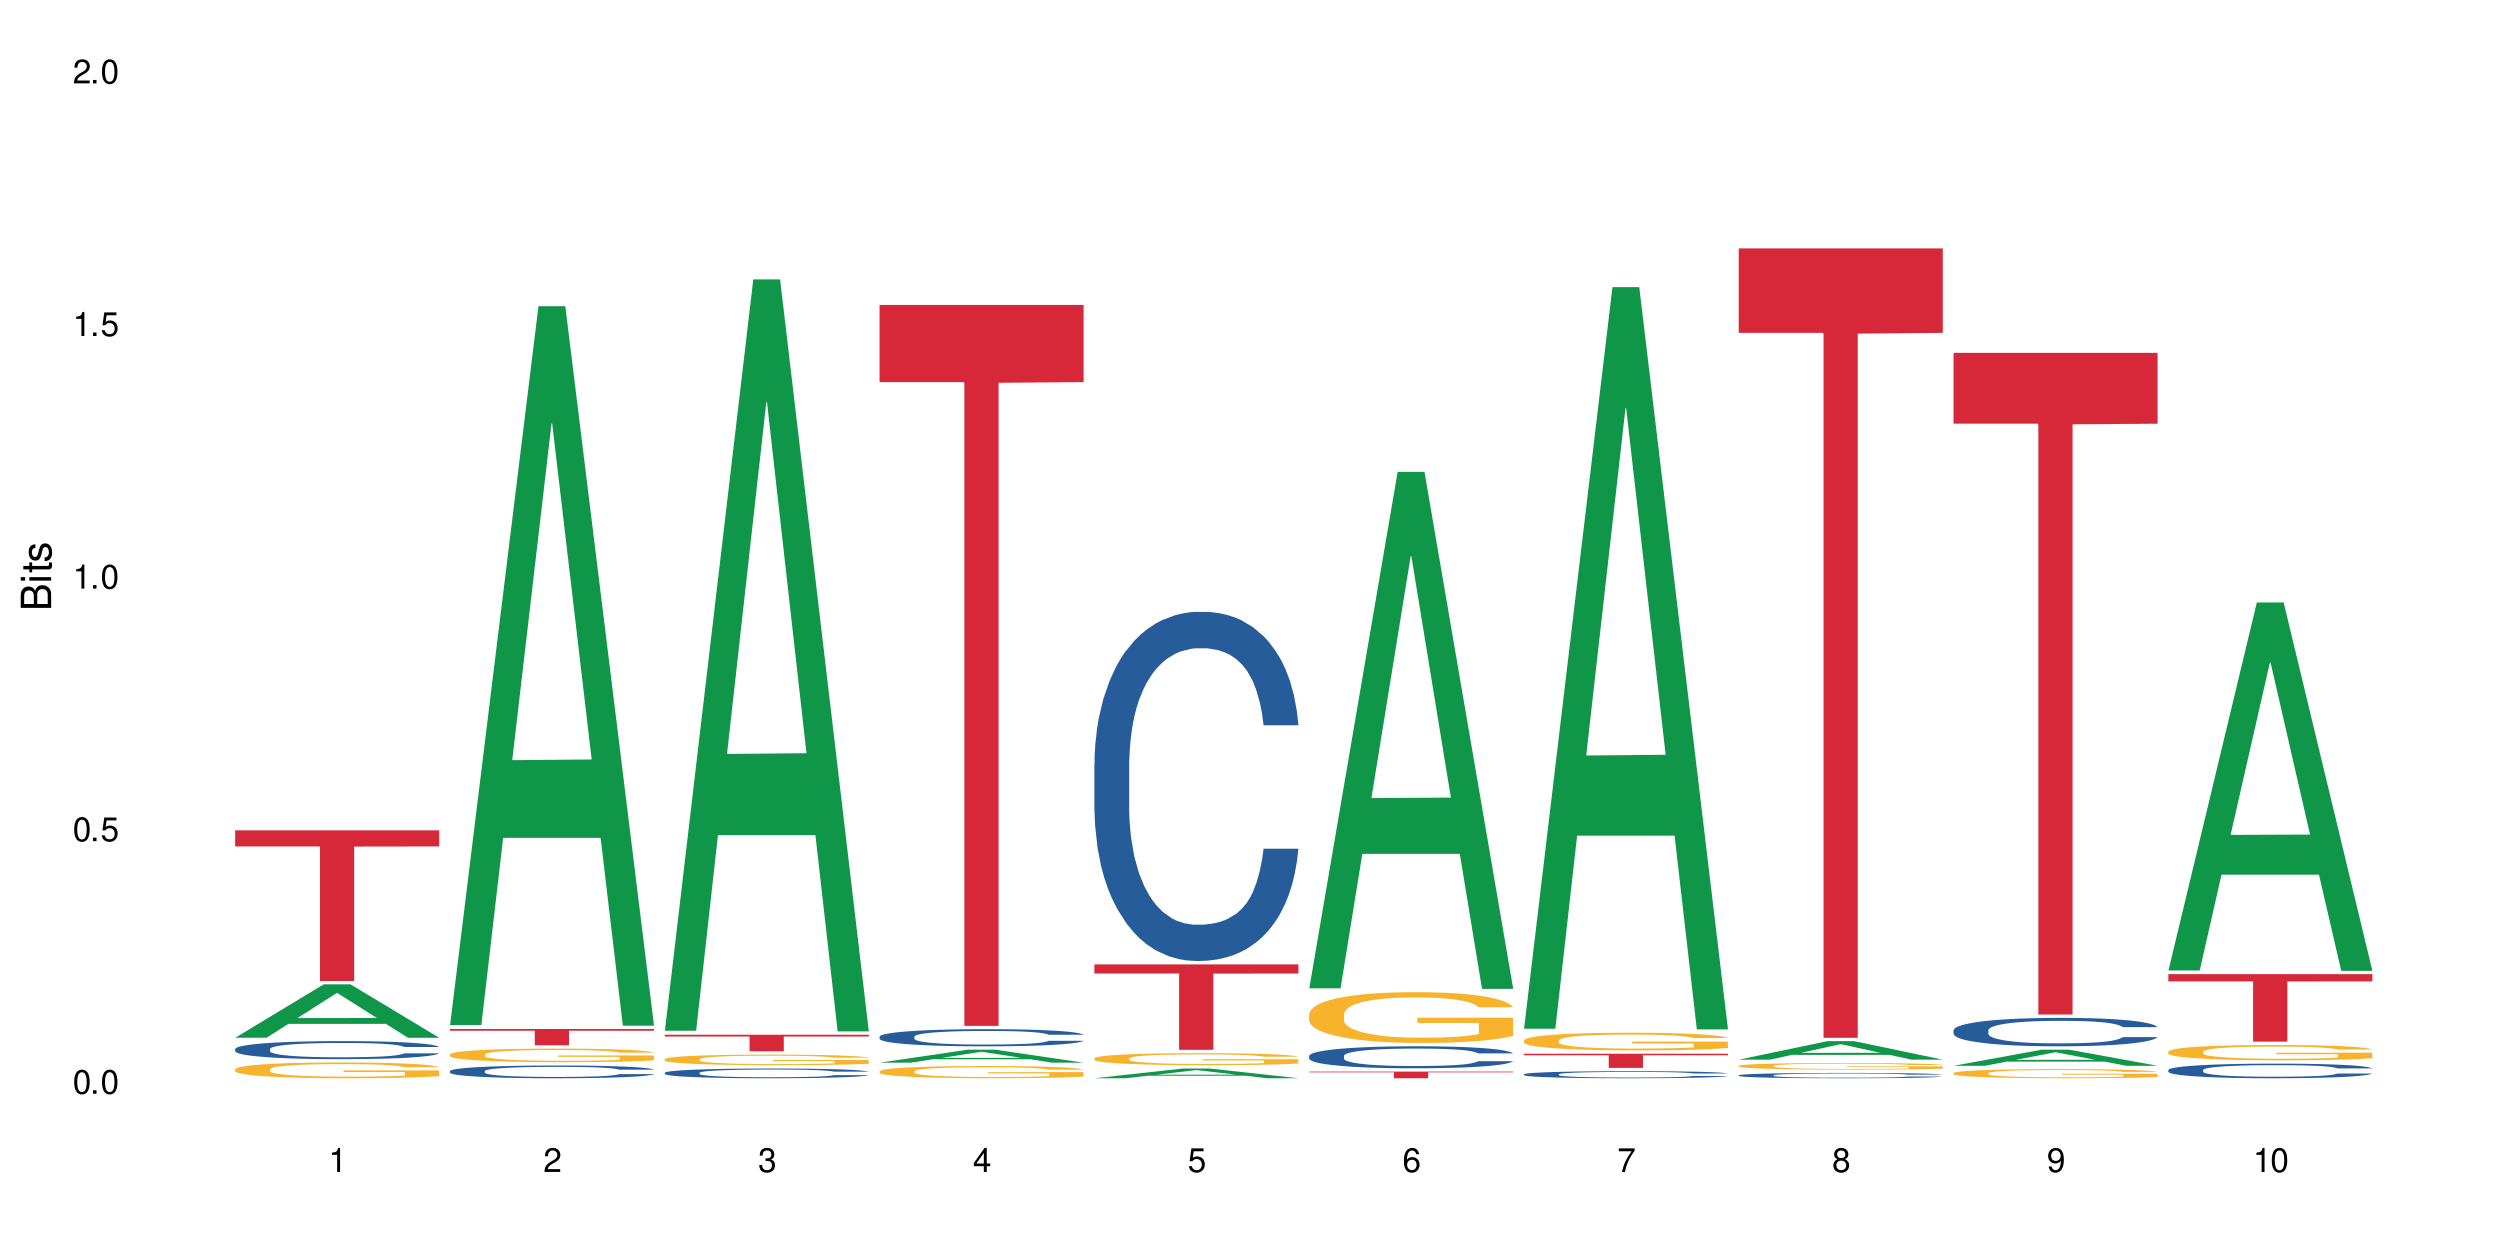 <?xml version="1.0" encoding="UTF-8"?>
<svg xmlns="http://www.w3.org/2000/svg" xmlns:xlink="http://www.w3.org/1999/xlink" width="720" height="360" viewBox="0 0 720 360">
<defs>
<g>
<g id="glyph-0-0">
</g>
<g id="glyph-0-1">
<path d="M 2.641 -6.938 C 2 -6.938 1.422 -6.656 1.078 -6.172 C 0.641 -5.562 0.406 -4.641 0.406 -3.359 C 0.406 -1.016 1.188 0.219 2.641 0.219 C 4.078 0.219 4.859 -1.016 4.859 -3.297 C 4.859 -4.641 4.656 -5.547 4.203 -6.172 C 3.844 -6.656 3.281 -6.938 2.641 -6.938 Z M 2.641 -6.188 C 3.547 -6.188 4 -5.25 4 -3.375 C 4 -1.406 3.562 -0.484 2.625 -0.484 C 1.734 -0.484 1.281 -1.438 1.281 -3.344 C 1.281 -5.25 1.734 -6.188 2.641 -6.188 Z M 2.641 -6.188 "/>
</g>
<g id="glyph-0-2">
<path d="M 1.828 -1 L 0.828 -1 L 0.828 0 L 1.828 0 Z M 1.828 -1 "/>
</g>
<g id="glyph-0-3">
<path d="M 4.562 -6.797 L 1.062 -6.797 L 0.547 -3.094 L 1.328 -3.094 C 1.719 -3.562 2.047 -3.734 2.578 -3.734 C 3.484 -3.734 4.062 -3.109 4.062 -2.094 C 4.062 -1.125 3.484 -0.531 2.578 -0.531 C 1.828 -0.531 1.375 -0.906 1.188 -1.672 L 0.328 -1.672 C 0.453 -1.109 0.547 -0.844 0.75 -0.594 C 1.125 -0.078 1.828 0.219 2.594 0.219 C 3.969 0.219 4.922 -0.781 4.922 -2.219 C 4.922 -3.562 4.031 -4.484 2.719 -4.484 C 2.25 -4.484 1.859 -4.359 1.469 -4.062 L 1.734 -5.969 L 4.562 -5.969 Z M 4.562 -6.797 "/>
</g>
<g id="glyph-0-4">
<path d="M 2.484 -4.938 L 2.484 0 L 3.328 0 L 3.328 -6.938 L 2.766 -6.938 C 2.469 -5.875 2.281 -5.734 0.984 -5.562 L 0.984 -4.938 Z M 2.484 -4.938 "/>
</g>
<g id="glyph-0-5">
<path d="M 4.859 -0.828 L 1.281 -0.828 C 1.359 -1.406 1.672 -1.781 2.5 -2.281 L 3.469 -2.828 C 4.406 -3.344 4.906 -4.062 4.906 -4.906 C 4.906 -5.484 4.672 -6.031 4.266 -6.406 C 3.859 -6.766 3.375 -6.938 2.719 -6.938 C 1.859 -6.938 1.219 -6.625 0.844 -6.031 C 0.609 -5.672 0.5 -5.234 0.484 -4.531 L 1.328 -4.531 C 1.359 -5.016 1.406 -5.281 1.531 -5.516 C 1.75 -5.938 2.188 -6.203 2.703 -6.203 C 3.469 -6.203 4.031 -5.641 4.031 -4.891 C 4.031 -4.344 3.719 -3.859 3.125 -3.516 L 2.234 -3 C 0.812 -2.172 0.406 -1.531 0.328 -0.016 L 4.859 -0.016 Z M 4.859 -0.828 "/>
</g>
<g id="glyph-0-6">
<path d="M 2.125 -3.188 L 2.578 -3.188 C 3.5 -3.188 3.984 -2.766 3.984 -1.922 C 3.984 -1.062 3.469 -0.531 2.594 -0.531 C 1.656 -0.531 1.203 -1 1.156 -2.016 L 0.312 -2.016 C 0.344 -1.453 0.438 -1.094 0.609 -0.781 C 0.953 -0.109 1.625 0.219 2.547 0.219 C 3.953 0.219 4.859 -0.625 4.859 -1.938 C 4.859 -2.828 4.516 -3.297 3.703 -3.594 C 4.344 -3.844 4.656 -4.328 4.656 -5.031 C 4.656 -6.219 3.875 -6.938 2.578 -6.938 C 1.203 -6.938 0.484 -6.172 0.453 -4.703 L 1.297 -4.703 C 1.312 -5.125 1.344 -5.359 1.453 -5.578 C 1.641 -5.969 2.062 -6.203 2.594 -6.203 C 3.344 -6.203 3.797 -5.75 3.797 -5 C 3.797 -4.516 3.609 -4.219 3.25 -4.047 C 3.016 -3.953 2.703 -3.922 2.125 -3.906 Z M 2.125 -3.188 "/>
</g>
<g id="glyph-0-7">
<path d="M 3.141 -1.672 L 3.141 0 L 3.984 0 L 3.984 -1.672 L 4.984 -1.672 L 4.984 -2.438 L 3.984 -2.438 L 3.984 -6.938 L 3.359 -6.938 L 0.266 -2.578 L 0.266 -1.672 Z M 3.141 -2.438 L 1 -2.438 L 3.141 -5.5 Z M 3.141 -2.438 "/>
</g>
<g id="glyph-0-8">
<path d="M 4.781 -5.125 C 4.609 -6.266 3.891 -6.938 2.844 -6.938 C 2.094 -6.938 1.422 -6.578 1.031 -5.953 C 0.594 -5.266 0.406 -4.422 0.406 -3.172 C 0.406 -2 0.578 -1.25 0.984 -0.641 C 1.359 -0.078 1.953 0.219 2.703 0.219 C 3.984 0.219 4.922 -0.75 4.922 -2.094 C 4.922 -3.375 4.062 -4.281 2.844 -4.281 C 2.172 -4.281 1.641 -4.031 1.281 -3.516 C 1.281 -5.234 1.828 -6.188 2.797 -6.188 C 3.391 -6.188 3.797 -5.797 3.938 -5.125 Z M 2.734 -3.531 C 3.547 -3.531 4.062 -2.953 4.062 -2.031 C 4.062 -1.156 3.484 -0.531 2.703 -0.531 C 1.922 -0.531 1.328 -1.188 1.328 -2.078 C 1.328 -2.938 1.906 -3.531 2.734 -3.531 Z M 2.734 -3.531 "/>
</g>
<g id="glyph-0-9">
<path d="M 4.984 -6.797 L 0.438 -6.797 L 0.438 -5.969 L 4.109 -5.969 C 2.5 -3.656 1.828 -2.234 1.328 0 L 2.219 0 C 2.594 -2.172 3.453 -4.047 4.984 -6.094 Z M 4.984 -6.797 "/>
</g>
<g id="glyph-0-10">
<path d="M 3.75 -3.656 C 4.469 -4.094 4.688 -4.438 4.688 -5.078 C 4.688 -6.172 3.844 -6.938 2.641 -6.938 C 1.438 -6.938 0.594 -6.172 0.594 -5.094 C 0.594 -4.438 0.812 -4.094 1.516 -3.656 C 0.734 -3.266 0.359 -2.703 0.359 -1.922 C 0.359 -0.656 1.281 0.219 2.641 0.219 C 3.984 0.219 4.922 -0.656 4.922 -1.922 C 4.922 -2.703 4.531 -3.266 3.75 -3.656 Z M 2.641 -6.188 C 3.359 -6.188 3.812 -5.75 3.812 -5.062 C 3.812 -4.406 3.344 -3.984 2.641 -3.984 C 1.922 -3.984 1.453 -4.406 1.453 -5.078 C 1.453 -5.75 1.922 -6.188 2.641 -6.188 Z M 2.641 -3.266 C 3.484 -3.266 4.062 -2.719 4.062 -1.906 C 4.062 -1.078 3.484 -0.531 2.625 -0.531 C 1.797 -0.531 1.219 -1.094 1.219 -1.906 C 1.219 -2.719 1.781 -3.266 2.641 -3.266 Z M 2.641 -3.266 "/>
</g>
<g id="glyph-0-11">
<path d="M 0.516 -1.578 C 0.672 -0.453 1.406 0.219 2.438 0.219 C 3.188 0.219 3.859 -0.141 4.266 -0.766 C 4.688 -1.453 4.891 -2.297 4.891 -3.547 C 4.891 -4.719 4.703 -5.453 4.312 -6.078 C 3.938 -6.641 3.344 -6.938 2.594 -6.938 C 1.297 -6.938 0.359 -5.969 0.359 -4.625 C 0.359 -3.344 1.234 -2.453 2.453 -2.453 C 3.094 -2.453 3.578 -2.672 4.016 -3.203 C 4 -1.484 3.469 -0.531 2.5 -0.531 C 1.906 -0.531 1.484 -0.906 1.359 -1.578 Z M 2.578 -6.203 C 3.375 -6.203 3.969 -5.531 3.969 -4.641 C 3.969 -3.797 3.391 -3.188 2.547 -3.188 C 1.734 -3.188 1.234 -3.766 1.234 -4.688 C 1.234 -5.562 1.797 -6.203 2.578 -6.203 Z M 2.578 -6.203 "/>
</g>
<g id="glyph-1-0">
</g>
<g id="glyph-1-1">
<path d="M 0 -0.953 L 0 -4.891 C 0 -5.719 -0.234 -6.344 -0.734 -6.797 C -1.188 -7.234 -1.812 -7.469 -2.5 -7.469 C -3.547 -7.469 -4.188 -7 -4.625 -5.875 C -4.984 -6.688 -5.625 -7.094 -6.531 -7.094 C -7.172 -7.094 -7.734 -6.859 -8.141 -6.391 C -8.562 -5.922 -8.75 -5.344 -8.75 -4.5 L -8.75 -0.953 Z M -4.984 -2.062 L -7.766 -2.062 L -7.766 -4.219 C -7.766 -4.844 -7.688 -5.203 -7.453 -5.5 C -7.219 -5.812 -6.859 -5.969 -6.375 -5.969 C -5.891 -5.969 -5.531 -5.812 -5.297 -5.5 C -5.062 -5.203 -4.984 -4.844 -4.984 -4.219 Z M -0.984 -2.062 L -4 -2.062 L -4 -4.781 C -4 -5.766 -3.438 -6.359 -2.484 -6.359 C -1.547 -6.359 -0.984 -5.766 -0.984 -4.781 Z M -0.984 -2.062 "/>
</g>
<g id="glyph-1-2">
<path d="M -6.281 -1.797 L -6.281 -0.797 L 0 -0.797 L 0 -1.797 Z M -8.75 -1.797 L -8.75 -0.797 L -7.484 -0.797 L -7.484 -1.797 Z M -8.75 -1.797 "/>
</g>
<g id="glyph-1-3">
<path d="M -6.281 -3.047 L -6.281 -2.016 L -8.016 -2.016 L -8.016 -1.016 L -6.281 -1.016 L -6.281 -0.172 L -5.469 -0.172 L -5.469 -1.016 L -0.719 -1.016 C -0.078 -1.016 0.281 -1.453 0.281 -2.234 C 0.281 -2.5 0.25 -2.719 0.188 -3.047 L -0.641 -3.047 C -0.609 -2.906 -0.594 -2.766 -0.594 -2.562 C -0.594 -2.141 -0.719 -2.016 -1.156 -2.016 L -5.469 -2.016 L -5.469 -3.047 Z M -6.281 -3.047 "/>
</g>
<g id="glyph-1-4">
<path d="M -4.531 -5.25 C -5.766 -5.25 -6.469 -4.422 -6.469 -2.969 C -6.469 -1.516 -5.719 -0.562 -4.547 -0.562 C -3.562 -0.562 -3.094 -1.062 -2.734 -2.562 L -2.516 -3.484 C -2.344 -4.188 -2.094 -4.469 -1.641 -4.469 C -1.047 -4.469 -0.641 -3.875 -0.641 -3 C -0.641 -2.453 -0.797 -2 -1.062 -1.75 C -1.25 -1.594 -1.422 -1.531 -1.875 -1.469 L -1.875 -0.406 C -0.422 -0.453 0.281 -1.266 0.281 -2.922 C 0.281 -4.5 -0.5 -5.516 -1.719 -5.516 C -2.656 -5.516 -3.172 -4.984 -3.469 -3.734 L -3.703 -2.766 C -3.891 -1.953 -4.156 -1.609 -4.594 -1.609 C -5.188 -1.609 -5.547 -2.125 -5.547 -2.938 C -5.547 -3.75 -5.203 -4.172 -4.531 -4.203 Z M -4.531 -5.25 "/>
</g>
</g>
</defs>
<rect x="-72" y="-36" width="864" height="432" fill="rgb(100%, 100%, 100%)" fill-opacity="1"/>
<path fill-rule="nonzero" fill="rgb(6.275%, 58.824%, 28.235%)" fill-opacity="1" d="M 67.73 298.871 L 67.793 298.855 L 93.223 283.492 L 100.945 283.492 L 126.5 298.883 L 117.52 298.883 L 111.117 294.867 L 83.051 294.867 L 76.773 298.871 L 67.73 298.871 L 85.75 293.203 L 108.543 293.188 L 97.176 286.008 L 97.051 285.992 L 96.926 286.035 L 85.688 293.188 L 85.75 293.203 Z M 67.73 298.871 "/>
<path fill-rule="nonzero" fill="rgb(14.51%, 36.078%, 60%)" fill-opacity="1" d="M 67.73 302.102 L 67.801 302.098 L 67.801 301.984 L 68.02 301.805 L 68.52 301.574 L 69.02 301.418 L 70.312 301.141 L 72.102 300.867 L 73.965 300.66 L 75.328 300.535 L 76.547 300.441 L 79.34 300.266 L 81.133 300.176 L 83.066 300.094 L 85.434 300.016 L 87.152 299.969 L 91.023 299.891 L 93.891 299.859 L 96.113 299.844 L 100.914 299.844 L 103.781 299.863 L 105.859 299.887 L 108.152 299.926 L 110.086 299.969 L 113.457 300.07 L 116.465 300.203 L 117.828 300.281 L 119.977 300.426 L 121.625 300.57 L 122.773 300.695 L 124.062 300.867 L 125.207 301.082 L 126.07 301.324 L 126.5 301.527 L 116.465 301.527 L 115.965 301.34 L 115.391 301.191 L 114.316 300.996 L 113.238 300.859 L 111.734 300.723 L 110.375 300.633 L 108.512 300.543 L 106.863 300.484 L 105.141 300.441 L 103.492 300.414 L 100.34 300.387 L 96.684 300.387 L 95.324 300.395 L 92.527 300.434 L 91.023 300.465 L 88.871 300.531 L 87.367 300.594 L 85.578 300.688 L 84.359 300.77 L 82.852 300.895 L 81.777 301 L 80.559 301.16 L 79.844 301.277 L 79.199 301.41 L 78.625 301.566 L 78.195 301.734 L 77.906 301.91 L 77.766 302.078 L 77.766 302.816 L 77.906 302.984 L 78.266 303.184 L 79.199 303.473 L 80.559 303.727 L 82.137 303.926 L 83.641 304.066 L 84.5 304.133 L 85.648 304.211 L 87.441 304.305 L 90.02 304.398 L 91.523 304.438 L 93.816 304.477 L 96.184 304.496 L 99.336 304.496 L 102.133 304.477 L 103.996 304.453 L 105.93 304.414 L 108.582 304.332 L 110.23 304.258 L 111.664 304.168 L 112.738 304.078 L 113.457 304 L 114.531 303.855 L 115.391 303.691 L 116.035 303.527 L 116.465 303.367 L 126.5 303.367 L 126.07 303.555 L 125.422 303.742 L 124.777 303.879 L 123.777 304.043 L 122.629 304.191 L 120.98 304.355 L 119.617 304.465 L 117.828 304.586 L 116.18 304.676 L 114.387 304.758 L 111.734 304.852 L 110.016 304.898 L 108.152 304.941 L 105.93 304.98 L 103.137 305.012 L 100.125 305.031 L 97.328 305.035 L 94.32 305.027 L 92.098 305.008 L 89.16 304.965 L 85.504 304.879 L 82.852 304.789 L 80.773 304.699 L 78.984 304.605 L 76.977 304.477 L 74.395 304.266 L 72.82 304.105 L 71.746 303.973 L 70.527 303.789 L 69.664 303.621 L 68.664 303.355 L 67.945 303.02 L 67.73 302.758 Z M 67.73 302.102 "/>
<path fill-rule="nonzero" fill="rgb(96.863%, 70.196%, 16.863%)" fill-opacity="1" d="M 67.73 307.941 L 67.801 307.938 L 67.801 307.855 L 68.09 307.668 L 68.805 307.41 L 69.738 307.199 L 70.742 307.031 L 71.387 306.945 L 72.461 306.82 L 73.395 306.73 L 75.758 306.543 L 78.77 306.367 L 80.418 306.293 L 82.281 306.223 L 84.93 306.145 L 86.148 306.117 L 89.875 306.051 L 94.105 306.008 L 98.762 305.996 L 100.914 306 L 103.852 306.016 L 107.863 306.062 L 110.16 306.105 L 111.949 306.145 L 113.812 306.199 L 116.105 306.281 L 118.258 306.383 L 119.977 306.48 L 121.695 306.605 L 123.129 306.738 L 124.348 306.883 L 125.422 307.059 L 126.07 307.203 L 126.5 307.348 L 116.535 307.348 L 115.965 307.203 L 115.32 307.09 L 114.242 306.953 L 113.168 306.855 L 112.094 306.777 L 110.086 306.668 L 108.367 306.602 L 106.215 306.543 L 104.137 306.508 L 101.773 306.48 L 100.34 306.473 L 96.543 306.473 L 93.102 306.5 L 91.094 306.535 L 89.66 306.566 L 87.656 306.629 L 86.438 306.68 L 85.719 306.715 L 83.57 306.84 L 82.137 306.957 L 81.348 307.035 L 80.344 307.16 L 79.629 307.273 L 78.84 307.438 L 78.41 307.562 L 77.836 307.844 L 77.766 308.59 L 77.98 308.75 L 78.41 308.918 L 78.984 309.07 L 79.844 309.227 L 80.703 309.348 L 82.207 309.508 L 83.496 309.617 L 84.5 309.688 L 86.438 309.797 L 87.227 309.836 L 89.09 309.91 L 91.023 309.969 L 93.387 310.02 L 95.18 310.043 L 98.047 310.062 L 101.703 310.062 L 106 310.039 L 108.727 310.004 L 110.59 309.973 L 111.809 309.945 L 113.312 309.898 L 114.387 309.855 L 115.391 309.812 L 116.609 309.742 L 116.609 308.75 L 98.906 308.746 L 98.906 308.281 L 126.426 308.277 L 126.5 309.898 L 124.992 310.012 L 123.129 310.117 L 121.34 310.199 L 119.477 310.27 L 116.824 310.352 L 114.672 310.398 L 111.375 310.457 L 108.367 310.496 L 105.215 310.52 L 102.418 310.531 L 99.121 310.535 L 96.184 310.527 L 93.031 310.504 L 90.52 310.469 L 88.227 310.43 L 85.934 310.375 L 83.066 310.289 L 81.203 310.219 L 79.27 310.129 L 77.336 310.027 L 75.613 309.914 L 74.469 309.828 L 73.32 309.727 L 72.102 309.602 L 70.957 309.461 L 70.098 309.332 L 69.309 309.188 L 68.734 309.051 L 68.16 308.867 L 67.875 308.715 L 67.73 308.586 Z M 67.73 307.941 "/>
<path fill-rule="nonzero" fill="rgb(83.922%, 15.686%, 22.353%)" fill-opacity="1" d="M 67.73 239.133 L 126.5 239.133 L 126.5 243.777 L 102.008 243.816 L 102.008 282.531 L 92.152 282.531 L 92.152 243.859 L 92.008 243.777 L 67.73 243.777 Z M 67.73 239.133 "/>
<path fill-rule="nonzero" fill="rgb(6.275%, 58.824%, 28.235%)" fill-opacity="1" d="M 129.594 295.191 L 129.656 294.996 L 155.082 88.18 L 162.805 88.18 L 188.359 295.383 L 179.383 295.383 L 172.977 241.297 L 144.91 241.297 L 138.633 295.191 L 129.594 295.191 L 147.613 218.922 L 170.402 218.73 L 159.039 122.035 L 158.914 121.84 L 158.789 122.422 L 147.547 218.73 L 147.613 218.922 Z M 129.594 295.191 "/>
<path fill-rule="nonzero" fill="rgb(14.51%, 36.078%, 60%)" fill-opacity="1" d="M 129.594 308.465 L 129.664 308.461 L 129.664 308.383 L 129.879 308.254 L 130.379 308.094 L 130.883 307.984 L 132.172 307.785 L 133.965 307.594 L 135.828 307.449 L 137.188 307.359 L 138.406 307.293 L 141.203 307.168 L 142.992 307.105 L 144.93 307.051 L 147.293 306.992 L 149.016 306.957 L 152.883 306.906 L 155.75 306.883 L 157.973 306.871 L 162.773 306.871 L 165.641 306.887 L 167.719 306.902 L 170.012 306.93 L 171.949 306.957 L 175.316 307.031 L 178.324 307.125 L 179.688 307.18 L 181.836 307.285 L 183.484 307.383 L 184.633 307.473 L 185.922 307.594 L 187.07 307.746 L 187.93 307.918 L 188.359 308.062 L 178.324 308.062 L 177.824 307.926 L 177.25 307.824 L 176.176 307.684 L 175.102 307.59 L 173.598 307.492 L 172.234 307.426 L 170.371 307.363 L 168.723 307.324 L 167.004 307.293 L 165.355 307.273 L 162.199 307.254 L 158.547 307.254 L 157.184 307.262 L 154.391 307.285 L 152.883 307.309 L 150.734 307.355 L 149.23 307.402 L 147.438 307.469 L 146.219 307.523 L 144.715 307.613 L 143.641 307.688 L 142.422 307.801 L 141.703 307.883 L 141.059 307.977 L 140.484 308.086 L 140.055 308.203 L 139.77 308.328 L 139.625 308.449 L 139.625 308.969 L 139.77 309.09 L 140.129 309.23 L 141.059 309.434 L 142.422 309.613 L 143.996 309.754 L 145.504 309.852 L 146.363 309.898 L 147.508 309.953 L 149.301 310.02 L 151.879 310.086 L 153.387 310.113 L 155.68 310.141 L 158.043 310.156 L 161.199 310.156 L 163.992 310.141 L 165.855 310.125 L 167.789 310.098 L 170.441 310.039 L 172.09 309.988 L 173.523 309.922 L 174.598 309.859 L 175.316 309.805 L 176.391 309.703 L 177.25 309.59 L 177.895 309.473 L 178.324 309.355 L 188.359 309.355 L 187.93 309.492 L 187.285 309.621 L 186.641 309.719 L 185.637 309.836 L 184.488 309.941 L 182.84 310.059 L 181.48 310.133 L 179.688 310.219 L 178.039 310.281 L 176.246 310.34 L 173.598 310.406 L 171.875 310.438 L 170.012 310.469 L 167.789 310.496 L 164.996 310.52 L 161.984 310.531 L 159.191 310.535 L 156.18 310.531 L 153.957 310.516 L 151.02 310.484 L 147.367 310.426 L 144.715 310.363 L 142.637 310.297 L 140.844 310.23 L 138.836 310.141 L 136.258 309.992 L 134.68 309.879 L 133.605 309.785 L 132.387 309.656 L 131.527 309.539 L 130.523 309.352 L 129.809 309.113 L 129.594 308.93 Z M 129.594 308.465 "/>
<path fill-rule="nonzero" fill="rgb(96.863%, 70.196%, 16.863%)" fill-opacity="1" d="M 129.594 303.676 L 129.664 303.672 L 129.664 303.598 L 129.949 303.438 L 130.668 303.219 L 131.598 303.035 L 132.602 302.891 L 133.246 302.816 L 134.32 302.711 L 135.254 302.633 L 137.617 302.469 L 140.629 302.32 L 142.277 302.258 L 144.141 302.195 L 146.793 302.129 L 148.012 302.102 L 151.738 302.047 L 155.965 302.008 L 160.625 302 L 162.773 302.004 L 165.711 302.016 L 169.727 302.055 L 172.02 302.09 L 173.812 302.129 L 175.676 302.172 L 177.969 302.246 L 180.117 302.332 L 181.836 302.418 L 183.559 302.523 L 184.992 302.637 L 186.211 302.762 L 187.285 302.914 L 187.93 303.039 L 188.359 303.164 L 178.398 303.164 L 177.824 303.039 L 177.18 302.941 L 176.105 302.824 L 175.031 302.738 L 173.953 302.672 L 171.949 302.578 L 170.227 302.52 L 168.078 302.469 L 166 302.438 L 163.633 302.418 L 162.199 302.41 L 158.402 302.41 L 154.961 302.434 L 152.957 302.465 L 151.523 302.492 L 149.516 302.547 L 148.297 302.59 L 147.582 302.617 L 145.43 302.727 L 143.996 302.828 L 143.207 302.895 L 142.207 303.004 L 141.488 303.098 L 140.699 303.242 L 140.27 303.348 L 139.695 303.594 L 139.625 304.234 L 139.84 304.371 L 140.27 304.52 L 140.844 304.648 L 141.703 304.781 L 142.562 304.887 L 144.07 305.023 L 145.359 305.117 L 146.363 305.18 L 148.297 305.277 L 149.086 305.309 L 150.949 305.371 L 152.883 305.422 L 155.25 305.465 L 157.039 305.484 L 159.906 305.504 L 163.562 305.504 L 167.863 305.484 L 170.586 305.453 L 172.449 305.426 L 173.668 305.402 L 175.172 305.359 L 176.246 305.324 L 177.25 305.285 L 178.469 305.227 L 178.469 304.371 L 160.766 304.367 L 160.766 303.969 L 188.289 303.965 L 188.359 305.359 L 186.855 305.457 L 184.992 305.551 L 183.199 305.621 L 181.336 305.684 L 178.684 305.75 L 176.535 305.793 L 173.238 305.844 L 170.227 305.875 L 167.074 305.898 L 164.277 305.906 L 160.984 305.91 L 158.043 305.906 L 154.891 305.883 L 152.383 305.855 L 150.09 305.82 L 147.797 305.773 L 144.93 305.695 L 143.066 305.637 L 141.129 305.562 L 139.195 305.473 L 137.477 305.375 L 136.328 305.301 L 135.184 305.215 L 133.965 305.109 L 132.816 304.984 L 131.957 304.875 L 131.168 304.75 L 130.594 304.633 L 130.023 304.473 L 129.734 304.344 L 129.594 304.23 Z M 129.594 303.676 "/>
<path fill-rule="nonzero" fill="rgb(83.922%, 15.686%, 22.353%)" fill-opacity="1" d="M 129.594 296.344 L 188.359 296.344 L 188.359 296.848 L 163.867 296.852 L 163.867 301.039 L 154.012 301.039 L 154.012 296.855 L 153.871 296.848 L 129.594 296.848 Z M 129.594 296.344 "/>
<path fill-rule="nonzero" fill="rgb(6.275%, 58.824%, 28.235%)" fill-opacity="1" d="M 191.453 296.844 L 191.516 296.641 L 216.945 80.469 L 224.668 80.469 L 250.219 297.047 L 241.242 297.047 L 234.84 240.512 L 206.773 240.512 L 200.492 296.844 L 191.453 296.844 L 209.473 217.129 L 232.266 216.926 L 220.898 115.855 L 220.773 115.652 L 220.648 116.262 L 209.41 216.926 L 209.473 217.129 Z M 191.453 296.844 "/>
<path fill-rule="nonzero" fill="rgb(14.51%, 36.078%, 60%)" fill-opacity="1" d="M 191.453 308.957 L 191.523 308.953 L 191.523 308.891 L 191.738 308.793 L 192.242 308.672 L 192.742 308.586 L 194.031 308.438 L 195.824 308.289 L 197.688 308.18 L 199.051 308.109 L 200.27 308.059 L 203.062 307.965 L 204.855 307.918 L 206.789 307.875 L 209.156 307.828 L 210.875 307.805 L 214.746 307.762 L 217.613 307.746 L 219.832 307.738 L 224.637 307.738 L 227.5 307.746 L 229.582 307.762 L 231.875 307.781 L 233.809 307.805 L 237.176 307.859 L 240.188 307.934 L 241.547 307.973 L 243.699 308.051 L 245.348 308.129 L 246.492 308.195 L 247.785 308.289 L 248.93 308.406 L 249.789 308.535 L 250.219 308.645 L 240.188 308.645 L 239.684 308.543 L 239.113 308.465 L 238.035 308.359 L 236.961 308.285 L 235.457 308.211 L 234.094 308.164 L 232.23 308.113 L 230.582 308.082 L 228.863 308.059 L 227.215 308.043 L 224.062 308.031 L 220.406 308.031 L 219.043 308.035 L 216.25 308.055 L 214.746 308.074 L 212.594 308.109 L 211.09 308.141 L 209.297 308.191 L 208.078 308.238 L 206.574 308.305 L 205.5 308.363 L 204.281 308.445 L 203.566 308.512 L 202.918 308.582 L 202.348 308.668 L 201.918 308.758 L 201.629 308.852 L 201.484 308.941 L 201.484 309.34 L 201.629 309.43 L 201.988 309.539 L 202.918 309.695 L 204.281 309.832 L 205.859 309.938 L 207.363 310.016 L 208.223 310.051 L 209.371 310.09 L 211.16 310.141 L 213.742 310.195 L 215.246 310.215 L 217.539 310.234 L 219.906 310.246 L 223.059 310.246 L 225.852 310.234 L 227.715 310.223 L 229.652 310.203 L 232.305 310.156 L 233.953 310.117 L 235.387 310.066 L 236.461 310.02 L 237.176 309.98 L 238.254 309.898 L 239.113 309.812 L 239.758 309.723 L 240.188 309.637 L 250.219 309.637 L 249.789 309.738 L 249.145 309.84 L 248.5 309.914 L 247.496 310 L 246.352 310.082 L 244.703 310.172 L 243.34 310.23 L 241.547 310.293 L 239.898 310.344 L 238.109 310.387 L 235.457 310.438 L 233.738 310.461 L 231.875 310.484 L 229.652 310.504 L 226.855 310.523 L 223.848 310.535 L 221.051 310.535 L 218.043 310.531 L 215.82 310.52 L 212.883 310.5 L 209.227 310.453 L 206.574 310.402 L 204.496 310.355 L 202.703 310.305 L 200.699 310.234 L 198.117 310.121 L 196.543 310.035 L 195.465 309.965 L 194.246 309.863 L 193.387 309.773 L 192.383 309.633 L 191.668 309.449 L 191.453 309.309 Z M 191.453 308.957 "/>
<path fill-rule="nonzero" fill="rgb(96.863%, 70.196%, 16.863%)" fill-opacity="1" d="M 191.453 305.035 L 191.523 305.031 L 191.523 304.977 L 191.812 304.852 L 192.527 304.68 L 193.461 304.535 L 194.461 304.426 L 195.109 304.367 L 196.184 304.281 L 197.113 304.223 L 199.48 304.098 L 202.488 303.98 L 204.137 303.93 L 206 303.883 L 208.652 303.828 L 209.871 303.809 L 213.598 303.766 L 217.828 303.738 L 222.484 303.727 L 224.637 303.73 L 227.574 303.742 L 231.586 303.773 L 233.879 303.801 L 235.672 303.828 L 237.535 303.863 L 239.828 303.922 L 241.98 303.988 L 243.699 304.055 L 245.418 304.137 L 246.852 304.227 L 248.07 304.324 L 249.145 304.441 L 249.789 304.539 L 250.219 304.637 L 240.258 304.637 L 239.684 304.539 L 239.039 304.465 L 237.965 304.371 L 236.891 304.305 L 235.816 304.25 L 233.809 304.18 L 232.09 304.137 L 229.938 304.098 L 227.859 304.07 L 225.496 304.055 L 224.062 304.047 L 220.262 304.047 L 216.824 304.066 L 214.816 304.09 L 213.383 304.113 L 211.375 304.156 L 210.156 304.188 L 209.441 304.211 L 207.293 304.297 L 205.859 304.375 L 205.07 304.426 L 204.066 304.512 L 203.348 304.586 L 202.562 304.699 L 202.133 304.781 L 201.559 304.969 L 201.484 305.473 L 201.703 305.578 L 202.133 305.691 L 202.703 305.793 L 203.566 305.898 L 204.426 305.98 L 205.93 306.086 L 207.219 306.16 L 208.223 306.207 L 210.156 306.281 L 210.945 306.309 L 212.809 306.355 L 214.746 306.395 L 217.109 306.43 L 218.902 306.445 L 221.77 306.461 L 225.422 306.461 L 229.723 306.445 L 232.445 306.422 L 234.309 306.398 L 235.527 306.379 L 237.035 306.348 L 238.109 306.32 L 239.113 306.289 L 240.332 306.242 L 240.332 305.578 L 222.629 305.574 L 222.629 305.262 L 250.148 305.262 L 250.219 306.348 L 248.715 306.426 L 246.852 306.496 L 245.059 306.551 L 243.195 306.602 L 240.547 306.652 L 238.395 306.688 L 235.098 306.727 L 232.09 306.75 L 228.934 306.766 L 226.141 306.773 L 222.844 306.777 L 219.906 306.773 L 216.75 306.754 L 214.242 306.734 L 211.949 306.707 L 209.656 306.668 L 206.789 306.609 L 204.926 306.562 L 202.992 306.504 L 201.055 306.434 L 199.336 306.359 L 198.191 306.301 L 197.043 306.234 L 195.824 306.152 L 194.68 306.055 L 193.816 305.969 L 193.031 305.871 L 192.457 305.781 L 191.883 305.656 L 191.598 305.555 L 191.453 305.469 Z M 191.453 305.035 "/>
<path fill-rule="nonzero" fill="rgb(83.922%, 15.686%, 22.353%)" fill-opacity="1" d="M 191.453 298.008 L 250.219 298.008 L 250.219 298.516 L 225.727 298.52 L 225.727 302.77 L 215.875 302.77 L 215.875 298.527 L 215.73 298.516 L 191.453 298.516 Z M 191.453 298.008 "/>
<path fill-rule="nonzero" fill="rgb(6.275%, 58.824%, 28.235%)" fill-opacity="1" d="M 253.312 306.047 L 253.375 306.043 L 278.805 302.301 L 286.527 302.301 L 312.082 306.051 L 303.102 306.051 L 296.699 305.07 L 268.633 305.07 L 262.355 306.047 L 253.312 306.047 L 271.332 304.668 L 294.125 304.664 L 282.762 302.914 L 282.633 302.91 L 282.508 302.922 L 271.27 304.664 L 271.332 304.668 Z M 253.312 306.047 "/>
<path fill-rule="nonzero" fill="rgb(14.51%, 36.078%, 60%)" fill-opacity="1" d="M 253.312 298.555 L 253.387 298.551 L 253.387 298.441 L 253.602 298.27 L 254.102 298.055 L 254.605 297.906 L 255.895 297.637 L 257.684 297.383 L 259.547 297.184 L 260.91 297.066 L 262.129 296.977 L 264.922 296.809 L 266.715 296.723 L 268.652 296.645 L 271.016 296.57 L 272.734 296.523 L 276.605 296.453 L 279.473 296.422 L 281.695 296.406 L 286.496 296.406 L 289.363 296.426 L 291.441 296.445 L 293.734 296.484 L 295.668 296.523 L 299.039 296.625 L 302.047 296.75 L 303.41 296.82 L 305.559 296.961 L 307.207 297.098 L 308.355 297.215 L 309.645 297.383 L 310.793 297.586 L 311.652 297.812 L 312.082 298.008 L 302.047 298.008 L 301.547 297.828 L 300.973 297.688 L 299.898 297.504 L 298.824 297.371 L 297.316 297.242 L 295.957 297.156 L 294.094 297.07 L 292.445 297.016 L 290.723 296.977 L 289.074 296.949 L 285.922 296.922 L 282.266 296.922 L 280.906 296.93 L 278.109 296.965 L 276.605 296.996 L 274.457 297.062 L 272.949 297.121 L 271.16 297.211 L 269.941 297.285 L 268.434 297.402 L 267.359 297.508 L 266.141 297.656 L 265.426 297.77 L 264.781 297.895 L 264.207 298.043 L 263.777 298.203 L 263.492 298.367 L 263.348 298.531 L 263.348 299.23 L 263.492 299.395 L 263.848 299.582 L 264.781 299.859 L 266.141 300.098 L 267.719 300.285 L 269.223 300.422 L 270.082 300.484 L 271.23 300.559 L 273.023 300.648 L 275.602 300.738 L 277.105 300.773 L 279.402 300.809 L 281.766 300.828 L 284.918 300.828 L 287.715 300.809 L 289.578 300.789 L 291.512 300.75 L 294.164 300.676 L 295.812 300.602 L 297.246 300.516 L 298.32 300.43 L 299.039 300.359 L 300.113 300.219 L 300.973 300.066 L 301.617 299.906 L 302.047 299.754 L 312.082 299.754 L 311.652 299.934 L 311.008 300.109 L 310.363 300.242 L 309.359 300.398 L 308.211 300.539 L 306.562 300.695 L 305.203 300.801 L 303.41 300.914 L 301.762 301 L 299.969 301.074 L 297.316 301.168 L 295.598 301.211 L 293.734 301.254 L 291.512 301.289 L 288.719 301.32 L 285.707 301.336 L 282.914 301.344 L 279.902 301.332 L 277.68 301.316 L 274.742 301.273 L 271.086 301.191 L 268.434 301.109 L 266.355 301.023 L 264.566 300.934 L 262.559 300.809 L 259.98 300.613 L 258.402 300.457 L 257.328 300.332 L 256.109 300.156 L 255.25 299.996 L 254.246 299.746 L 253.527 299.426 L 253.312 299.176 Z M 253.312 298.555 "/>
<path fill-rule="nonzero" fill="rgb(96.863%, 70.196%, 16.863%)" fill-opacity="1" d="M 253.312 308.52 L 253.387 308.516 L 253.387 308.453 L 253.672 308.309 L 254.387 308.109 L 255.32 307.945 L 256.324 307.816 L 256.969 307.746 L 258.043 307.652 L 258.977 307.578 L 261.34 307.434 L 264.352 307.301 L 266 307.242 L 267.863 307.188 L 270.516 307.125 L 271.73 307.102 L 275.461 307.051 L 279.688 307.02 L 284.348 307.012 L 286.496 307.012 L 289.434 307.027 L 293.449 307.062 L 295.742 307.094 L 297.531 307.125 L 299.395 307.168 L 301.691 307.23 L 303.84 307.309 L 305.559 307.387 L 307.281 307.484 L 308.715 307.586 L 309.93 307.699 L 311.008 307.836 L 311.652 307.945 L 312.082 308.059 L 302.121 308.059 L 301.547 307.945 L 300.902 307.859 L 299.824 307.754 L 298.75 307.676 L 297.676 307.617 L 295.668 307.531 L 293.949 307.48 L 291.801 307.434 L 289.723 307.406 L 287.355 307.387 L 285.922 307.379 L 282.125 307.379 L 278.684 307.402 L 276.676 307.43 L 275.242 307.453 L 273.238 307.504 L 272.02 307.543 L 271.301 307.566 L 269.152 307.668 L 267.719 307.758 L 266.93 307.816 L 265.926 307.914 L 265.211 308 L 264.422 308.129 L 263.992 308.227 L 263.418 308.445 L 263.348 309.027 L 263.562 309.148 L 263.992 309.281 L 264.566 309.395 L 265.426 309.52 L 266.285 309.613 L 267.789 309.738 L 269.082 309.82 L 270.082 309.875 L 272.02 309.965 L 272.809 309.992 L 274.672 310.051 L 276.605 310.094 L 278.973 310.133 L 280.762 310.152 L 283.629 310.168 L 287.285 310.168 L 291.586 310.148 L 294.309 310.125 L 296.172 310.098 L 297.391 310.074 L 298.895 310.039 L 299.969 310.008 L 300.973 309.973 L 302.191 309.918 L 302.191 309.148 L 284.488 309.145 L 284.488 308.785 L 312.008 308.781 L 312.082 310.039 L 310.578 310.129 L 308.715 310.211 L 306.922 310.277 L 305.059 310.332 L 302.406 310.391 L 300.258 310.43 L 296.961 310.477 L 293.949 310.504 L 290.797 310.523 L 288 310.535 L 284.703 310.535 L 281.766 310.531 L 278.613 310.512 L 276.105 310.484 L 273.812 310.453 L 271.516 310.41 L 268.652 310.344 L 266.789 310.289 L 264.852 310.223 L 262.918 310.141 L 261.195 310.055 L 260.051 309.984 L 258.902 309.91 L 257.684 309.812 L 256.539 309.703 L 255.68 309.602 L 254.891 309.488 L 254.316 309.383 L 253.742 309.238 L 253.457 309.121 L 253.312 309.023 Z M 253.312 308.52 "/>
<path fill-rule="nonzero" fill="rgb(83.922%, 15.686%, 22.353%)" fill-opacity="1" d="M 253.312 87.828 L 312.082 87.828 L 312.082 110.051 L 287.59 110.246 L 287.59 295.445 L 277.734 295.445 L 277.734 110.441 L 277.594 110.051 L 253.312 110.051 Z M 253.312 87.828 "/>
<path fill-rule="nonzero" fill="rgb(6.275%, 58.824%, 28.235%)" fill-opacity="1" d="M 315.176 310.535 L 315.238 310.531 L 340.664 307.734 L 348.387 307.734 L 373.941 310.535 L 364.965 310.535 L 358.559 309.805 L 330.496 309.805 L 324.215 310.535 L 315.176 310.535 L 333.195 309.504 L 355.984 309.5 L 344.621 308.191 L 344.496 308.191 L 344.371 308.199 L 333.133 309.5 L 333.195 309.504 Z M 315.176 310.535 "/>
<path fill-rule="nonzero" fill="rgb(14.51%, 36.078%, 60%)" fill-opacity="1" d="M 315.176 219.988 L 315.246 219.895 L 315.246 217.691 L 315.461 214.199 L 315.961 209.789 L 316.465 206.754 L 317.754 201.332 L 319.547 196.094 L 321.41 192.051 L 322.77 189.664 L 323.988 187.824 L 326.785 184.426 L 328.578 182.68 L 330.512 181.117 L 332.875 179.555 L 334.598 178.637 L 338.465 177.164 L 341.332 176.52 L 343.555 176.246 L 348.355 176.246 L 351.223 176.613 L 353.301 177.074 L 355.594 177.809 L 357.531 178.637 L 360.898 180.656 L 363.91 183.23 L 365.27 184.699 L 367.422 187.551 L 369.07 190.305 L 370.215 192.695 L 371.504 196.094 L 372.652 200.23 L 373.512 204.918 L 373.941 208.867 L 363.91 208.867 L 363.406 205.191 L 362.832 202.344 L 361.758 198.578 L 360.684 195.91 L 359.18 193.246 L 357.816 191.5 L 355.953 189.754 L 354.305 188.652 L 352.586 187.824 L 350.938 187.273 L 347.785 186.723 L 344.129 186.723 L 342.766 186.906 L 339.973 187.641 L 338.465 188.285 L 336.316 189.57 L 334.812 190.766 L 333.02 192.602 L 331.801 194.164 L 330.297 196.555 L 329.223 198.668 L 328.004 201.699 L 327.285 204 L 326.641 206.57 L 326.066 209.605 L 325.637 212.82 L 325.352 216.219 L 325.207 219.527 L 325.207 233.773 L 325.352 237.082 L 325.711 240.941 L 326.641 246.547 L 328.004 251.418 L 329.578 255.277 L 331.086 258.035 L 331.945 259.32 L 333.09 260.789 L 334.883 262.629 L 337.465 264.465 L 338.969 265.203 L 341.262 265.938 L 343.625 266.305 L 346.781 266.305 L 349.574 265.938 L 351.438 265.477 L 353.375 264.742 L 356.023 263.18 L 357.672 261.711 L 359.105 259.965 L 360.184 258.219 L 360.898 256.746 L 361.973 253.898 L 362.832 250.773 L 363.48 247.559 L 363.91 244.434 L 373.941 244.434 L 373.512 248.109 L 372.867 251.691 L 372.223 254.359 L 371.219 257.574 L 370.07 260.422 L 368.422 263.641 L 367.062 265.754 L 365.27 268.051 L 363.621 269.797 L 361.832 271.359 L 359.18 273.195 L 357.457 274.113 L 355.594 274.941 L 353.375 275.676 L 350.578 276.32 L 347.57 276.688 L 344.773 276.781 L 341.762 276.598 L 339.543 276.23 L 336.602 275.402 L 332.949 273.746 L 330.297 272 L 328.219 270.254 L 326.426 268.418 L 324.418 265.938 L 321.84 261.895 L 320.262 258.77 L 319.188 256.195 L 317.969 252.613 L 317.109 249.395 L 316.105 244.25 L 315.391 237.723 L 315.176 232.672 Z M 315.176 219.988 "/>
<path fill-rule="nonzero" fill="rgb(96.863%, 70.196%, 16.863%)" fill-opacity="1" d="M 315.176 304.793 L 315.246 304.789 L 315.246 304.727 L 315.531 304.586 L 316.25 304.387 L 317.18 304.227 L 318.184 304.102 L 318.828 304.035 L 319.906 303.938 L 320.836 303.867 L 323.203 303.727 L 326.211 303.594 L 327.859 303.535 L 329.723 303.484 L 332.375 303.422 L 333.594 303.402 L 337.32 303.352 L 341.547 303.316 L 346.207 303.309 L 348.355 303.312 L 351.297 303.324 L 355.309 303.359 L 357.602 303.391 L 359.395 303.422 L 361.258 303.465 L 363.551 303.527 L 365.699 303.602 L 367.422 303.68 L 369.141 303.773 L 370.574 303.875 L 371.793 303.984 L 372.867 304.121 L 373.512 304.23 L 373.941 304.34 L 363.98 304.34 L 363.406 304.23 L 362.762 304.145 L 361.688 304.039 L 360.613 303.965 L 359.535 303.902 L 357.531 303.82 L 355.809 303.77 L 353.66 303.727 L 351.582 303.699 L 349.215 303.68 L 347.785 303.672 L 343.984 303.672 L 340.547 303.695 L 338.539 303.719 L 337.105 303.746 L 335.098 303.793 L 333.879 303.832 L 333.164 303.855 L 331.012 303.953 L 329.578 304.043 L 328.793 304.102 L 327.789 304.199 L 327.07 304.285 L 326.281 304.41 L 325.852 304.504 L 325.281 304.723 L 325.207 305.289 L 325.422 305.41 L 325.852 305.539 L 326.426 305.656 L 327.285 305.773 L 328.145 305.867 L 329.652 305.992 L 330.941 306.074 L 331.945 306.125 L 333.879 306.211 L 334.668 306.242 L 336.531 306.297 L 338.465 306.344 L 340.832 306.379 L 342.625 306.398 L 345.488 306.414 L 349.145 306.414 L 353.445 306.395 L 356.168 306.371 L 358.031 306.344 L 359.25 306.324 L 360.754 306.289 L 361.832 306.258 L 362.832 306.223 L 364.051 306.168 L 364.051 305.41 L 346.352 305.406 L 346.352 305.055 L 373.871 305.051 L 373.941 306.289 L 372.438 306.375 L 370.574 306.457 L 368.781 306.52 L 366.918 306.574 L 364.266 306.633 L 362.117 306.672 L 358.82 306.715 L 355.809 306.742 L 352.656 306.762 L 349.863 306.773 L 346.566 306.777 L 343.625 306.77 L 340.473 306.75 L 337.965 306.727 L 335.672 306.691 L 333.379 306.652 L 330.512 306.586 L 328.648 306.531 L 326.715 306.465 L 324.777 306.387 L 323.059 306.301 L 321.91 306.234 L 320.766 306.156 L 319.547 306.062 L 318.398 305.957 L 317.539 305.855 L 316.75 305.746 L 316.18 305.641 L 315.605 305.5 L 315.316 305.387 L 315.176 305.289 Z M 315.176 304.793 "/>
<path fill-rule="nonzero" fill="rgb(83.922%, 15.686%, 22.353%)" fill-opacity="1" d="M 315.176 277.738 L 373.941 277.738 L 373.941 280.375 L 349.449 280.398 L 349.449 302.348 L 339.594 302.348 L 339.594 280.422 L 339.453 280.375 L 315.176 280.375 Z M 315.176 277.738 "/>
<path fill-rule="nonzero" fill="rgb(6.275%, 58.824%, 28.235%)" fill-opacity="1" d="M 377.035 284.648 L 377.098 284.508 L 402.527 135.891 L 410.25 135.891 L 435.805 284.785 L 426.824 284.785 L 420.422 245.918 L 392.355 245.918 L 386.078 284.648 L 377.035 284.648 L 395.055 229.844 L 417.848 229.703 L 406.48 160.219 L 406.355 160.078 L 406.23 160.496 L 394.992 229.703 L 395.055 229.844 Z M 377.035 284.648 "/>
<path fill-rule="nonzero" fill="rgb(14.51%, 36.078%, 60%)" fill-opacity="1" d="M 377.035 304.09 L 377.105 304.082 L 377.105 303.945 L 377.32 303.723 L 377.824 303.445 L 378.324 303.254 L 379.617 302.914 L 381.406 302.582 L 383.27 302.328 L 384.633 302.176 L 385.852 302.062 L 388.645 301.848 L 390.438 301.738 L 392.371 301.641 L 394.738 301.539 L 396.457 301.484 L 400.328 301.391 L 403.195 301.348 L 405.414 301.332 L 410.219 301.332 L 413.086 301.355 L 415.164 301.383 L 417.457 301.43 L 419.391 301.484 L 422.758 301.609 L 425.77 301.773 L 427.133 301.863 L 429.281 302.043 L 430.93 302.219 L 432.078 302.367 L 433.367 302.582 L 434.512 302.844 L 435.375 303.137 L 435.805 303.387 L 425.77 303.387 L 425.27 303.156 L 424.695 302.977 L 423.621 302.738 L 422.543 302.57 L 421.039 302.402 L 419.68 302.293 L 417.816 302.184 L 416.168 302.113 L 414.445 302.062 L 412.797 302.027 L 409.645 301.992 L 405.988 301.992 L 404.629 302.004 L 401.832 302.051 L 400.328 302.09 L 398.176 302.172 L 396.672 302.246 L 394.879 302.363 L 393.664 302.461 L 392.156 302.613 L 391.082 302.746 L 389.863 302.938 L 389.148 303.082 L 388.504 303.242 L 387.93 303.434 L 387.5 303.637 L 387.211 303.852 L 387.07 304.059 L 387.07 304.957 L 387.211 305.164 L 387.57 305.41 L 388.504 305.762 L 389.863 306.07 L 391.441 306.312 L 392.945 306.484 L 393.805 306.566 L 394.953 306.66 L 396.742 306.773 L 399.324 306.891 L 400.828 306.938 L 403.121 306.984 L 405.488 307.008 L 408.641 307.008 L 411.438 306.984 L 413.301 306.953 L 415.234 306.91 L 417.887 306.809 L 419.535 306.719 L 420.969 306.605 L 422.043 306.496 L 422.758 306.406 L 423.836 306.227 L 424.695 306.027 L 425.34 305.824 L 425.77 305.629 L 435.805 305.629 L 435.375 305.859 L 434.727 306.086 L 434.082 306.254 L 433.078 306.457 L 431.934 306.637 L 430.285 306.84 L 428.922 306.973 L 427.133 307.117 L 425.484 307.227 L 423.691 307.324 L 421.039 307.441 L 419.32 307.5 L 417.457 307.551 L 415.234 307.598 L 412.438 307.637 L 409.43 307.66 L 406.633 307.668 L 403.625 307.656 L 401.402 307.633 L 398.465 307.578 L 394.809 307.477 L 392.156 307.367 L 390.078 307.254 L 388.289 307.141 L 386.281 306.984 L 383.699 306.73 L 382.125 306.531 L 381.047 306.371 L 379.832 306.145 L 378.969 305.941 L 377.969 305.617 L 377.25 305.207 L 377.035 304.887 Z M 377.035 304.09 "/>
<path fill-rule="nonzero" fill="rgb(96.863%, 70.196%, 16.863%)" fill-opacity="1" d="M 377.035 292.012 L 377.105 291.996 L 377.105 291.73 L 377.395 291.129 L 378.109 290.301 L 379.043 289.621 L 380.047 289.086 L 380.691 288.805 L 381.766 288.402 L 382.695 288.109 L 385.062 287.508 L 388.07 286.949 L 389.719 286.707 L 391.582 286.48 L 394.234 286.227 L 395.453 286.133 L 399.18 285.918 L 403.41 285.785 L 408.066 285.746 L 410.219 285.758 L 413.156 285.812 L 417.168 285.961 L 419.461 286.094 L 421.254 286.227 L 423.117 286.402 L 425.41 286.668 L 427.562 286.988 L 429.281 287.309 L 431 287.711 L 432.434 288.137 L 433.652 288.605 L 434.727 289.164 L 435.375 289.633 L 435.805 290.102 L 425.84 290.102 L 425.27 289.633 L 424.621 289.273 L 423.547 288.832 L 422.473 288.512 L 421.398 288.258 L 419.391 287.91 L 417.672 287.695 L 415.52 287.508 L 413.441 287.391 L 411.078 287.309 L 409.645 287.281 L 405.848 287.281 L 402.406 287.375 L 400.398 287.484 L 398.965 287.59 L 396.961 287.789 L 395.742 287.949 L 395.023 288.059 L 392.875 288.473 L 391.441 288.844 L 390.652 289.098 L 389.648 289.5 L 388.934 289.859 L 388.145 290.395 L 387.715 290.797 L 387.141 291.703 L 387.07 294.109 L 387.285 294.613 L 387.715 295.164 L 388.289 295.645 L 389.148 296.152 L 390.008 296.539 L 391.512 297.059 L 392.801 297.406 L 393.805 297.633 L 395.742 297.996 L 396.527 298.113 L 398.391 298.355 L 400.328 298.543 L 402.691 298.703 L 404.484 298.781 L 407.352 298.848 L 411.008 298.848 L 415.305 298.77 L 418.031 298.664 L 419.895 298.555 L 421.109 298.461 L 422.617 298.316 L 423.691 298.18 L 424.695 298.035 L 425.914 297.809 L 425.914 294.613 L 408.211 294.602 L 408.211 293.105 L 435.73 293.094 L 435.805 298.316 L 434.297 298.676 L 432.434 299.023 L 430.645 299.289 L 428.781 299.516 L 426.129 299.77 L 423.977 299.93 L 420.68 300.117 L 417.672 300.238 L 414.52 300.32 L 411.723 300.359 L 408.426 300.371 L 405.488 300.344 L 402.336 300.266 L 399.824 300.16 L 397.531 300.023 L 395.238 299.852 L 392.371 299.57 L 390.508 299.344 L 388.574 299.062 L 386.641 298.73 L 384.918 298.367 L 383.773 298.09 L 382.625 297.766 L 381.406 297.367 L 380.262 296.914 L 379.398 296.5 L 378.613 296.031 L 378.039 295.59 L 377.465 294.988 L 377.18 294.508 L 377.035 294.094 Z M 377.035 292.012 "/>
<path fill-rule="nonzero" fill="rgb(83.922%, 15.686%, 22.353%)" fill-opacity="1" d="M 377.035 308.625 L 435.805 308.625 L 435.805 308.832 L 411.312 308.832 L 411.312 310.535 L 401.457 310.535 L 401.457 308.836 L 401.312 308.832 L 377.035 308.832 Z M 377.035 308.625 "/>
<path fill-rule="nonzero" fill="rgb(6.275%, 58.824%, 28.235%)" fill-opacity="1" d="M 438.895 296.27 L 438.957 296.07 L 464.387 82.691 L 472.109 82.691 L 497.664 296.469 L 488.688 296.469 L 482.281 240.668 L 454.215 240.668 L 447.938 296.27 L 438.895 296.27 L 456.914 217.582 L 479.707 217.383 L 468.344 117.617 L 468.219 117.418 L 468.09 118.02 L 456.852 217.383 L 456.914 217.582 Z M 438.895 296.27 "/>
<path fill-rule="nonzero" fill="rgb(14.51%, 36.078%, 60%)" fill-opacity="1" d="M 438.895 309.387 L 438.969 309.387 L 438.969 309.34 L 439.184 309.27 L 439.684 309.18 L 440.188 309.121 L 441.477 309.012 L 443.27 308.906 L 445.133 308.824 L 446.492 308.773 L 447.711 308.738 L 450.508 308.668 L 452.297 308.633 L 454.234 308.602 L 456.598 308.57 L 458.316 308.551 L 462.188 308.523 L 465.055 308.508 L 467.277 308.504 L 472.078 308.504 L 474.945 308.512 L 477.023 308.52 L 479.316 308.535 L 481.254 308.551 L 484.621 308.594 L 487.629 308.645 L 488.992 308.676 L 491.141 308.73 L 492.789 308.789 L 493.938 308.836 L 495.227 308.906 L 496.375 308.988 L 497.234 309.082 L 497.664 309.164 L 487.629 309.164 L 487.129 309.09 L 486.555 309.031 L 485.48 308.953 L 484.406 308.902 L 482.898 308.848 L 481.539 308.812 L 479.676 308.777 L 478.027 308.754 L 476.309 308.738 L 474.66 308.727 L 471.504 308.715 L 467.852 308.715 L 466.488 308.719 L 463.691 308.734 L 462.188 308.746 L 460.039 308.773 L 458.535 308.797 L 456.742 308.832 L 455.523 308.867 L 454.02 308.914 L 452.941 308.957 L 451.727 309.02 L 451.008 309.062 L 450.363 309.117 L 449.789 309.176 L 449.359 309.242 L 449.074 309.312 L 448.93 309.379 L 448.93 309.668 L 449.074 309.734 L 449.43 309.812 L 450.363 309.926 L 451.727 310.023 L 453.301 310.102 L 454.805 310.156 L 455.668 310.184 L 456.812 310.215 L 458.605 310.25 L 461.184 310.289 L 462.691 310.301 L 464.984 310.316 L 467.348 310.324 L 470.5 310.324 L 473.297 310.316 L 475.16 310.309 L 477.094 310.293 L 479.746 310.262 L 481.395 310.23 L 482.828 310.195 L 483.902 310.16 L 484.621 310.133 L 485.695 310.074 L 486.555 310.012 L 487.199 309.945 L 487.629 309.883 L 497.664 309.883 L 497.234 309.957 L 496.59 310.027 L 495.945 310.082 L 494.941 310.148 L 493.793 310.207 L 492.145 310.27 L 490.785 310.312 L 488.992 310.359 L 487.344 310.395 L 485.551 310.426 L 482.898 310.465 L 481.18 310.484 L 479.316 310.5 L 477.094 310.516 L 474.301 310.527 L 471.289 310.535 L 468.496 310.535 L 465.484 310.531 L 463.262 310.523 L 460.324 310.508 L 456.668 310.477 L 454.02 310.441 L 451.941 310.406 L 450.148 310.367 L 448.141 310.316 L 445.562 310.234 L 443.984 310.172 L 442.91 310.121 L 441.691 310.047 L 440.832 309.984 L 439.828 309.879 L 439.109 309.746 L 438.895 309.645 Z M 438.895 309.387 "/>
<path fill-rule="nonzero" fill="rgb(96.863%, 70.196%, 16.863%)" fill-opacity="1" d="M 438.895 299.609 L 438.969 299.605 L 438.969 299.512 L 439.254 299.301 L 439.973 299.016 L 440.902 298.777 L 441.906 298.59 L 442.551 298.492 L 443.625 298.355 L 444.559 298.254 L 446.922 298.043 L 449.934 297.848 L 451.582 297.766 L 453.445 297.684 L 456.098 297.598 L 457.316 297.562 L 461.043 297.488 L 465.27 297.445 L 469.93 297.43 L 472.078 297.434 L 475.016 297.453 L 479.031 297.504 L 481.324 297.551 L 483.117 297.598 L 484.98 297.656 L 487.273 297.75 L 489.422 297.863 L 491.141 297.973 L 492.863 298.113 L 494.297 298.262 L 495.516 298.426 L 496.59 298.617 L 497.234 298.781 L 497.664 298.945 L 487.703 298.945 L 487.129 298.781 L 486.484 298.656 L 485.41 298.504 L 484.332 298.391 L 483.258 298.305 L 481.254 298.184 L 479.531 298.109 L 477.383 298.043 L 475.305 298 L 472.938 297.973 L 471.504 297.965 L 467.707 297.965 L 464.266 297.996 L 462.262 298.035 L 460.828 298.07 L 458.82 298.141 L 457.602 298.195 L 456.887 298.234 L 454.734 298.379 L 453.301 298.508 L 452.512 298.598 L 451.512 298.734 L 450.793 298.859 L 450.004 299.047 L 449.574 299.188 L 449 299.5 L 448.93 300.34 L 449.145 300.516 L 449.574 300.707 L 450.148 300.871 L 451.008 301.051 L 451.867 301.184 L 453.375 301.363 L 454.664 301.484 L 455.668 301.566 L 457.602 301.691 L 458.391 301.73 L 460.254 301.816 L 462.188 301.879 L 464.555 301.938 L 466.344 301.965 L 469.211 301.988 L 472.867 301.988 L 477.168 301.961 L 479.891 301.922 L 481.754 301.887 L 482.973 301.852 L 484.477 301.801 L 485.551 301.754 L 486.555 301.703 L 487.773 301.625 L 487.773 300.516 L 470.07 300.512 L 470.07 299.988 L 497.594 299.984 L 497.664 301.801 L 496.16 301.926 L 494.297 302.047 L 492.504 302.141 L 490.641 302.219 L 487.988 302.309 L 485.84 302.363 L 482.543 302.43 L 479.531 302.473 L 476.379 302.5 L 473.582 302.512 L 470.285 302.516 L 467.348 302.508 L 464.195 302.48 L 461.688 302.441 L 459.395 302.398 L 457.102 302.336 L 454.234 302.238 L 452.371 302.16 L 450.434 302.062 L 448.5 301.945 L 446.781 301.82 L 445.633 301.723 L 444.484 301.609 L 443.27 301.473 L 442.121 301.312 L 441.262 301.168 L 440.473 301.008 L 439.898 300.855 L 439.328 300.645 L 439.039 300.477 L 438.895 300.332 Z M 438.895 299.609 "/>
<path fill-rule="nonzero" fill="rgb(83.922%, 15.686%, 22.353%)" fill-opacity="1" d="M 438.895 303.477 L 497.664 303.477 L 497.664 303.914 L 473.172 303.918 L 473.172 307.543 L 463.316 307.543 L 463.316 303.922 L 463.176 303.914 L 438.895 303.914 Z M 438.895 303.477 "/>
<path fill-rule="nonzero" fill="rgb(6.275%, 58.824%, 28.235%)" fill-opacity="1" d="M 500.758 305.18 L 500.82 305.176 L 526.25 299.855 L 533.973 299.855 L 559.523 305.184 L 550.547 305.184 L 544.141 303.793 L 516.078 303.793 L 509.797 305.18 L 500.758 305.18 L 518.777 303.219 L 541.566 303.211 L 530.203 300.727 L 530.078 300.719 L 529.953 300.734 L 518.715 303.211 L 518.777 303.219 Z M 500.758 305.18 "/>
<path fill-rule="nonzero" fill="rgb(14.51%, 36.078%, 60%)" fill-opacity="1" d="M 500.758 309.672 L 500.828 309.672 L 500.828 309.637 L 501.043 309.582 L 501.547 309.516 L 502.047 309.469 L 503.336 309.387 L 505.129 309.309 L 506.992 309.246 L 508.355 309.211 L 509.57 309.184 L 512.367 309.129 L 514.16 309.105 L 516.094 309.078 L 518.461 309.055 L 520.18 309.043 L 524.051 309.02 L 526.914 309.012 L 529.137 309.004 L 533.938 309.004 L 536.805 309.012 L 538.883 309.02 L 541.18 309.031 L 543.113 309.043 L 546.48 309.074 L 549.492 309.113 L 550.852 309.133 L 553.004 309.18 L 554.652 309.219 L 555.797 309.258 L 557.09 309.309 L 558.234 309.371 L 559.094 309.441 L 559.523 309.504 L 549.492 309.504 L 548.988 309.445 L 548.418 309.402 L 547.34 309.344 L 546.266 309.305 L 544.762 309.266 L 543.398 309.238 L 541.535 309.211 L 539.887 309.195 L 538.168 309.184 L 536.52 309.172 L 533.367 309.164 L 529.711 309.164 L 528.348 309.168 L 525.555 309.18 L 524.051 309.188 L 521.898 309.207 L 520.395 309.227 L 518.602 309.254 L 517.383 309.277 L 515.879 309.316 L 514.805 309.348 L 513.586 309.395 L 512.867 309.43 L 512.223 309.469 L 511.652 309.512 L 511.219 309.562 L 510.934 309.613 L 510.789 309.664 L 510.789 309.883 L 510.934 309.934 L 511.293 309.992 L 512.223 310.074 L 513.586 310.148 L 515.164 310.211 L 516.668 310.25 L 517.527 310.27 L 518.676 310.293 L 520.465 310.32 L 523.047 310.348 L 524.551 310.359 L 526.844 310.371 L 529.211 310.375 L 532.363 310.375 L 535.156 310.371 L 537.02 310.363 L 538.957 310.352 L 541.609 310.328 L 543.258 310.309 L 544.691 310.281 L 545.766 310.254 L 546.48 310.23 L 547.555 310.188 L 548.418 310.141 L 549.062 310.09 L 549.492 310.043 L 559.523 310.043 L 559.094 310.102 L 558.449 310.156 L 557.805 310.195 L 556.801 310.242 L 555.656 310.289 L 554.008 310.336 L 552.645 310.367 L 550.852 310.402 L 549.203 310.43 L 547.414 310.453 L 544.762 310.48 L 543.043 310.496 L 541.18 310.508 L 538.957 310.52 L 536.16 310.531 L 533.152 310.535 L 527.348 310.535 L 525.125 310.527 L 522.188 310.516 L 518.531 310.492 L 515.879 310.465 L 513.801 310.438 L 512.008 310.41 L 510.004 310.371 L 507.422 310.309 L 505.844 310.262 L 504.77 310.223 L 503.551 310.168 L 502.691 310.121 L 501.688 310.043 L 500.973 309.941 L 500.758 309.863 Z M 500.758 309.672 "/>
<path fill-rule="nonzero" fill="rgb(96.863%, 70.196%, 16.863%)" fill-opacity="1" d="M 500.758 306.957 L 500.828 306.957 L 500.828 306.922 L 501.117 306.844 L 501.832 306.738 L 502.766 306.648 L 503.766 306.578 L 504.414 306.543 L 505.488 306.488 L 506.418 306.453 L 508.785 306.375 L 511.793 306.301 L 513.441 306.27 L 515.305 306.238 L 517.957 306.207 L 519.176 306.195 L 522.902 306.168 L 527.133 306.148 L 531.789 306.145 L 533.938 306.145 L 536.879 306.152 L 540.891 306.172 L 543.184 306.188 L 544.977 306.207 L 546.84 306.23 L 549.133 306.266 L 551.281 306.305 L 553.004 306.348 L 554.723 306.398 L 556.156 306.457 L 557.375 306.516 L 558.449 306.59 L 559.094 306.648 L 559.523 306.711 L 549.562 306.711 L 548.988 306.648 L 548.344 306.602 L 547.27 306.547 L 546.195 306.504 L 545.121 306.473 L 543.113 306.426 L 541.395 306.398 L 539.242 306.375 L 537.164 306.359 L 534.801 306.348 L 533.367 306.344 L 529.566 306.344 L 526.129 306.355 L 524.121 306.371 L 522.688 306.383 L 520.68 306.41 L 519.461 306.43 L 518.746 306.445 L 516.598 306.5 L 515.164 306.547 L 514.375 306.582 L 513.371 306.633 L 512.652 306.68 L 511.867 306.75 L 511.438 306.801 L 510.863 306.918 L 510.789 307.23 L 511.004 307.297 L 511.438 307.367 L 512.008 307.43 L 512.867 307.496 L 513.73 307.547 L 515.234 307.613 L 516.523 307.66 L 517.527 307.691 L 519.461 307.738 L 520.25 307.754 L 522.113 307.785 L 524.051 307.809 L 526.414 307.828 L 528.207 307.84 L 531.074 307.848 L 534.727 307.848 L 539.027 307.836 L 541.75 307.824 L 543.613 307.809 L 544.832 307.797 L 546.34 307.777 L 547.414 307.762 L 548.418 307.742 L 549.633 307.711 L 549.633 307.297 L 531.934 307.297 L 531.934 307.102 L 559.453 307.098 L 559.523 307.777 L 558.02 307.824 L 556.156 307.871 L 554.363 307.906 L 552.5 307.934 L 549.852 307.969 L 547.699 307.988 L 544.402 308.012 L 541.395 308.027 L 538.238 308.039 L 535.445 308.043 L 532.148 308.047 L 529.211 308.043 L 526.055 308.031 L 523.547 308.02 L 521.254 308 L 518.961 307.977 L 516.094 307.941 L 514.23 307.91 L 512.297 307.875 L 510.359 307.832 L 508.641 307.785 L 507.492 307.75 L 506.348 307.707 L 505.129 307.656 L 503.98 307.598 L 503.121 307.543 L 502.332 307.48 L 501.762 307.426 L 501.188 307.348 L 500.902 307.285 L 500.758 307.23 Z M 500.758 306.957 "/>
<path fill-rule="nonzero" fill="rgb(83.922%, 15.686%, 22.353%)" fill-opacity="1" d="M 500.758 71.531 L 559.523 71.531 L 559.523 95.867 L 535.031 96.082 L 535.031 298.895 L 525.18 298.895 L 525.18 96.293 L 525.035 95.867 L 500.758 95.867 Z M 500.758 71.531 "/>
<path fill-rule="nonzero" fill="rgb(6.275%, 58.824%, 28.235%)" fill-opacity="1" d="M 562.617 306.945 L 562.68 306.941 L 588.109 302.297 L 595.832 302.297 L 621.387 306.949 L 612.406 306.949 L 606.004 305.734 L 577.938 305.734 L 571.66 306.945 L 562.617 306.945 L 580.637 305.234 L 603.43 305.227 L 592.066 303.059 L 591.938 303.051 L 591.812 303.066 L 580.574 305.227 L 580.637 305.234 Z M 562.617 306.945 "/>
<path fill-rule="nonzero" fill="rgb(14.51%, 36.078%, 60%)" fill-opacity="1" d="M 562.617 296.715 L 562.691 296.707 L 562.691 296.527 L 562.906 296.242 L 563.406 295.883 L 563.906 295.637 L 565.199 295.195 L 566.988 294.77 L 568.852 294.441 L 570.215 294.246 L 571.434 294.094 L 574.227 293.82 L 576.02 293.676 L 577.953 293.551 L 580.32 293.422 L 582.039 293.348 L 585.91 293.227 L 588.777 293.176 L 591 293.152 L 595.801 293.152 L 598.668 293.184 L 600.746 293.219 L 603.039 293.281 L 604.973 293.348 L 608.344 293.512 L 611.352 293.723 L 612.715 293.84 L 614.863 294.074 L 616.512 294.297 L 617.66 294.492 L 618.949 294.77 L 620.098 295.105 L 620.957 295.488 L 621.387 295.809 L 611.352 295.809 L 610.852 295.508 L 610.277 295.277 L 609.203 294.973 L 608.129 294.754 L 606.621 294.535 L 605.262 294.395 L 603.398 294.254 L 601.75 294.164 L 600.027 294.094 L 598.379 294.051 L 595.227 294.004 L 591.57 294.004 L 590.211 294.02 L 587.414 294.082 L 585.91 294.133 L 583.762 294.238 L 582.254 294.336 L 580.465 294.484 L 579.246 294.613 L 577.738 294.805 L 576.664 294.977 L 575.445 295.227 L 574.73 295.414 L 574.086 295.621 L 573.512 295.867 L 573.082 296.129 L 572.793 296.406 L 572.652 296.676 L 572.652 297.836 L 572.793 298.105 L 573.152 298.418 L 574.086 298.875 L 575.445 299.273 L 577.023 299.586 L 578.527 299.812 L 579.387 299.914 L 580.535 300.035 L 582.328 300.184 L 584.906 300.336 L 586.41 300.395 L 588.707 300.453 L 591.07 300.484 L 594.223 300.484 L 597.02 300.453 L 598.883 300.418 L 600.816 300.355 L 603.469 300.23 L 605.117 300.109 L 606.551 299.969 L 607.625 299.824 L 608.344 299.707 L 609.418 299.473 L 610.277 299.219 L 610.922 298.957 L 611.352 298.703 L 621.387 298.703 L 620.957 299.004 L 620.312 299.293 L 619.664 299.512 L 618.664 299.773 L 617.516 300.004 L 615.867 300.266 L 614.504 300.438 L 612.715 300.625 L 611.066 300.77 L 609.273 300.895 L 606.621 301.047 L 604.902 301.121 L 603.039 301.188 L 600.816 301.246 L 598.023 301.301 L 595.012 301.328 L 592.219 301.336 L 589.207 301.32 L 586.984 301.293 L 584.047 301.227 L 580.391 301.09 L 577.738 300.949 L 575.66 300.805 L 573.871 300.656 L 571.863 300.453 L 569.281 300.125 L 567.707 299.871 L 566.633 299.66 L 565.414 299.371 L 564.555 299.109 L 563.551 298.688 L 562.832 298.156 L 562.617 297.746 Z M 562.617 296.715 "/>
<path fill-rule="nonzero" fill="rgb(96.863%, 70.196%, 16.863%)" fill-opacity="1" d="M 562.617 309.035 L 562.691 309.031 L 562.691 308.984 L 562.977 308.875 L 563.691 308.727 L 564.625 308.605 L 565.629 308.508 L 566.273 308.461 L 567.348 308.387 L 568.281 308.336 L 570.645 308.227 L 573.656 308.125 L 575.305 308.082 L 577.168 308.043 L 579.816 307.996 L 581.035 307.98 L 584.762 307.941 L 588.992 307.918 L 593.648 307.91 L 595.801 307.91 L 598.738 307.922 L 602.754 307.949 L 605.047 307.973 L 606.836 307.996 L 608.699 308.027 L 610.992 308.074 L 613.145 308.133 L 614.863 308.191 L 616.586 308.262 L 618.016 308.34 L 619.234 308.422 L 620.312 308.523 L 620.957 308.609 L 621.387 308.691 L 611.426 308.691 L 610.852 308.609 L 610.207 308.543 L 609.129 308.465 L 608.055 308.406 L 606.98 308.359 L 604.973 308.297 L 603.254 308.262 L 601.105 308.227 L 599.023 308.203 L 596.66 308.191 L 595.227 308.188 L 591.43 308.188 L 587.988 308.203 L 585.98 308.223 L 584.547 308.242 L 582.543 308.277 L 581.324 308.305 L 580.605 308.324 L 578.457 308.398 L 577.023 308.465 L 576.234 308.512 L 575.23 308.582 L 574.516 308.648 L 573.727 308.746 L 573.297 308.816 L 572.723 308.98 L 572.652 309.41 L 572.867 309.504 L 573.297 309.602 L 573.871 309.688 L 574.73 309.777 L 575.59 309.848 L 577.094 309.941 L 578.387 310.004 L 579.387 310.043 L 581.324 310.109 L 582.113 310.133 L 583.977 310.176 L 585.91 310.207 L 588.273 310.238 L 590.066 310.25 L 592.934 310.262 L 596.59 310.262 L 600.891 310.25 L 603.613 310.23 L 605.477 310.211 L 606.695 310.195 L 608.199 310.168 L 609.273 310.145 L 610.277 310.117 L 611.496 310.074 L 611.496 309.504 L 593.793 309.5 L 593.793 309.23 L 621.312 309.23 L 621.387 310.168 L 619.879 310.23 L 618.016 310.293 L 616.227 310.344 L 614.363 310.383 L 611.711 310.43 L 609.559 310.457 L 606.266 310.492 L 603.254 310.512 L 600.102 310.527 L 597.305 310.535 L 594.008 310.535 L 591.07 310.531 L 587.918 310.516 L 585.41 310.5 L 583.113 310.473 L 580.82 310.441 L 577.953 310.391 L 576.09 310.352 L 574.156 310.301 L 572.223 310.242 L 570.5 310.176 L 569.355 310.125 L 568.207 310.07 L 566.988 309.996 L 565.844 309.914 L 564.984 309.84 L 564.195 309.758 L 563.621 309.676 L 563.047 309.57 L 562.762 309.484 L 562.617 309.41 Z M 562.617 309.035 "/>
<path fill-rule="nonzero" fill="rgb(83.922%, 15.686%, 22.353%)" fill-opacity="1" d="M 562.617 101.625 L 621.387 101.625 L 621.387 122.023 L 596.895 122.203 L 596.895 292.191 L 587.039 292.191 L 587.039 122.379 L 586.895 122.023 L 562.617 122.023 Z M 562.617 101.625 "/>
<path fill-rule="nonzero" fill="rgb(6.275%, 58.824%, 28.235%)" fill-opacity="1" d="M 624.48 279.5 L 624.543 279.402 L 649.969 173.508 L 657.691 173.508 L 683.246 279.602 L 674.27 279.602 L 667.863 251.906 L 639.797 251.906 L 633.52 279.5 L 624.48 279.5 L 642.5 240.449 L 665.289 240.352 L 653.926 190.84 L 653.801 190.742 L 653.676 191.039 L 642.438 240.352 L 642.5 240.449 Z M 624.48 279.5 "/>
<path fill-rule="nonzero" fill="rgb(14.51%, 36.078%, 60%)" fill-opacity="1" d="M 624.48 308.16 L 624.551 308.156 L 624.551 308.062 L 624.766 307.918 L 625.266 307.734 L 625.77 307.605 L 627.059 307.379 L 628.852 307.16 L 630.715 306.992 L 632.074 306.891 L 633.293 306.816 L 636.09 306.672 L 637.879 306.598 L 639.816 306.535 L 642.18 306.469 L 643.902 306.43 L 647.77 306.367 L 650.637 306.344 L 652.859 306.332 L 657.66 306.332 L 660.527 306.348 L 662.605 306.363 L 664.898 306.395 L 666.836 306.43 L 670.203 306.516 L 673.215 306.621 L 674.574 306.684 L 676.727 306.805 L 678.375 306.918 L 679.52 307.02 L 680.809 307.16 L 681.957 307.332 L 682.816 307.531 L 683.246 307.695 L 673.215 307.695 L 672.711 307.543 L 672.137 307.422 L 671.062 307.266 L 669.988 307.152 L 668.484 307.043 L 667.121 306.969 L 665.258 306.895 L 663.609 306.848 L 661.891 306.816 L 660.242 306.793 L 657.086 306.77 L 653.434 306.77 L 652.07 306.777 L 649.277 306.809 L 647.77 306.836 L 645.621 306.887 L 644.117 306.938 L 642.324 307.016 L 641.105 307.078 L 639.602 307.18 L 638.527 307.27 L 637.309 307.395 L 636.59 307.492 L 635.945 307.598 L 635.371 307.727 L 634.941 307.859 L 634.656 308.004 L 634.512 308.141 L 634.512 308.738 L 634.656 308.875 L 635.016 309.035 L 635.945 309.273 L 637.309 309.477 L 638.883 309.637 L 640.391 309.754 L 641.25 309.805 L 642.395 309.867 L 644.188 309.945 L 646.766 310.02 L 648.273 310.051 L 650.566 310.082 L 652.93 310.098 L 656.086 310.098 L 658.879 310.082 L 660.742 310.062 L 662.68 310.031 L 665.328 309.969 L 666.977 309.906 L 668.41 309.832 L 669.488 309.762 L 670.203 309.699 L 671.277 309.578 L 672.137 309.449 L 672.781 309.312 L 673.215 309.184 L 683.246 309.184 L 682.816 309.336 L 682.172 309.488 L 681.527 309.598 L 680.523 309.734 L 679.375 309.852 L 677.727 309.988 L 676.367 310.074 L 674.574 310.172 L 672.926 310.246 L 671.133 310.309 L 668.484 310.387 L 666.762 310.426 L 664.898 310.461 L 662.68 310.492 L 659.883 310.516 L 656.871 310.531 L 654.078 310.535 L 651.066 310.527 L 648.848 310.512 L 645.906 310.48 L 642.254 310.41 L 639.602 310.336 L 637.523 310.262 L 635.73 310.188 L 633.723 310.082 L 631.145 309.914 L 629.566 309.781 L 628.492 309.676 L 627.273 309.523 L 626.414 309.391 L 625.41 309.176 L 624.695 308.902 L 624.48 308.691 Z M 624.48 308.16 "/>
<path fill-rule="nonzero" fill="rgb(96.863%, 70.196%, 16.863%)" fill-opacity="1" d="M 624.48 302.852 L 624.551 302.848 L 624.551 302.766 L 624.836 302.586 L 625.555 302.336 L 626.484 302.129 L 627.488 301.969 L 628.133 301.883 L 629.207 301.762 L 630.141 301.676 L 632.504 301.492 L 635.516 301.324 L 637.164 301.25 L 639.027 301.184 L 641.68 301.105 L 642.898 301.078 L 646.625 301.012 L 650.852 300.973 L 655.512 300.961 L 657.66 300.965 L 660.598 300.98 L 664.613 301.027 L 666.906 301.066 L 668.699 301.105 L 670.562 301.16 L 672.855 301.238 L 675.004 301.336 L 676.727 301.434 L 678.445 301.555 L 679.879 301.684 L 681.098 301.824 L 682.172 301.992 L 682.816 302.133 L 683.246 302.273 L 673.285 302.273 L 672.711 302.133 L 672.066 302.023 L 670.992 301.891 L 669.918 301.793 L 668.84 301.719 L 666.836 301.613 L 665.113 301.551 L 662.965 301.492 L 660.887 301.457 L 658.52 301.434 L 657.086 301.426 L 653.289 301.426 L 649.848 301.453 L 647.844 301.484 L 646.41 301.516 L 644.402 301.578 L 643.184 301.625 L 642.469 301.656 L 640.316 301.781 L 638.883 301.895 L 638.098 301.973 L 637.094 302.094 L 636.375 302.203 L 635.586 302.363 L 635.156 302.484 L 634.586 302.758 L 634.512 303.48 L 634.727 303.637 L 635.156 303.801 L 635.73 303.945 L 636.59 304.098 L 637.449 304.215 L 638.957 304.371 L 640.246 304.477 L 641.25 304.547 L 643.184 304.652 L 643.973 304.691 L 645.836 304.762 L 647.77 304.82 L 650.137 304.867 L 651.926 304.891 L 654.793 304.91 L 658.449 304.91 L 662.75 304.887 L 665.473 304.855 L 667.336 304.824 L 668.555 304.793 L 670.059 304.75 L 671.133 304.711 L 672.137 304.664 L 673.355 304.598 L 673.355 303.637 L 655.656 303.633 L 655.656 303.18 L 683.176 303.176 L 683.246 304.75 L 681.742 304.859 L 679.879 304.965 L 678.086 305.043 L 676.223 305.113 L 673.57 305.188 L 671.422 305.238 L 668.125 305.293 L 665.113 305.332 L 661.961 305.355 L 659.168 305.367 L 655.871 305.371 L 652.93 305.363 L 649.777 305.34 L 647.27 305.305 L 644.977 305.266 L 642.684 305.215 L 639.816 305.129 L 637.953 305.059 L 636.016 304.977 L 634.082 304.875 L 632.363 304.766 L 631.215 304.684 L 630.07 304.586 L 628.852 304.465 L 627.703 304.328 L 626.844 304.203 L 626.055 304.062 L 625.48 303.93 L 624.91 303.746 L 624.621 303.602 L 624.48 303.477 Z M 624.48 302.852 "/>
<path fill-rule="nonzero" fill="rgb(83.922%, 15.686%, 22.353%)" fill-opacity="1" d="M 624.48 280.559 L 683.246 280.559 L 683.246 282.641 L 658.754 282.66 L 658.754 300 L 648.898 300 L 648.898 282.68 L 648.758 282.641 L 624.48 282.641 Z M 624.48 280.559 "/>
<g fill="rgb(0%, 0%, 0%)" fill-opacity="1">
<use xlink:href="#glyph-0-1" x="20.965" y="314.993"/>
<use xlink:href="#glyph-0-2" x="25.965" y="314.993"/>
<use xlink:href="#glyph-0-1" x="28.965" y="314.993"/>
</g>
<g fill="rgb(0%, 0%, 0%)" fill-opacity="1">
<use xlink:href="#glyph-0-1" x="20.965" y="242.251"/>
<use xlink:href="#glyph-0-2" x="25.965" y="242.251"/>
<use xlink:href="#glyph-0-3" x="28.965" y="242.251"/>
</g>
<g fill="rgb(0%, 0%, 0%)" fill-opacity="1">
<use xlink:href="#glyph-0-4" x="20.965" y="169.509"/>
<use xlink:href="#glyph-0-2" x="25.965" y="169.509"/>
<use xlink:href="#glyph-0-1" x="28.965" y="169.509"/>
</g>
<g fill="rgb(0%, 0%, 0%)" fill-opacity="1">
<use xlink:href="#glyph-0-4" x="20.965" y="96.767"/>
<use xlink:href="#glyph-0-2" x="25.965" y="96.767"/>
<use xlink:href="#glyph-0-3" x="28.965" y="96.767"/>
</g>
<g fill="rgb(0%, 0%, 0%)" fill-opacity="1">
<use xlink:href="#glyph-0-5" x="20.965" y="24.024"/>
<use xlink:href="#glyph-0-2" x="25.965" y="24.024"/>
<use xlink:href="#glyph-0-1" x="28.965" y="24.024"/>
</g>
<g fill="rgb(0%, 0%, 0%)" fill-opacity="1">
<use xlink:href="#glyph-0-4" x="94.613" y="337.532"/>
</g>
<g fill="rgb(0%, 0%, 0%)" fill-opacity="1">
<use xlink:href="#glyph-0-5" x="156.477" y="337.532"/>
</g>
<g fill="rgb(0%, 0%, 0%)" fill-opacity="1">
<use xlink:href="#glyph-0-6" x="218.336" y="337.532"/>
</g>
<g fill="rgb(0%, 0%, 0%)" fill-opacity="1">
<use xlink:href="#glyph-0-7" x="280.199" y="337.532"/>
</g>
<g fill="rgb(0%, 0%, 0%)" fill-opacity="1">
<use xlink:href="#glyph-0-3" x="342.059" y="337.532"/>
</g>
<g fill="rgb(0%, 0%, 0%)" fill-opacity="1">
<use xlink:href="#glyph-0-8" x="403.918" y="337.532"/>
</g>
<g fill="rgb(0%, 0%, 0%)" fill-opacity="1">
<use xlink:href="#glyph-0-9" x="465.781" y="337.532"/>
</g>
<g fill="rgb(0%, 0%, 0%)" fill-opacity="1">
<use xlink:href="#glyph-0-10" x="527.641" y="337.532"/>
</g>
<g fill="rgb(0%, 0%, 0%)" fill-opacity="1">
<use xlink:href="#glyph-0-11" x="589.5" y="337.532"/>
</g>
<g fill="rgb(0%, 0%, 0%)" fill-opacity="1">
<use xlink:href="#glyph-0-4" x="648.863" y="337.532"/>
<use xlink:href="#glyph-0-1" x="653.863" y="337.532"/>
</g>
<g fill="rgb(0%, 0%, 0%)" fill-opacity="1">
<use xlink:href="#glyph-1-1" x="14.725" y="176.012"/>
<use xlink:href="#glyph-1-2" x="14.725" y="168.012"/>
<use xlink:href="#glyph-1-3" x="14.725" y="165.012"/>
<use xlink:href="#glyph-1-4" x="14.725" y="162.012"/>
</g>
</svg>
